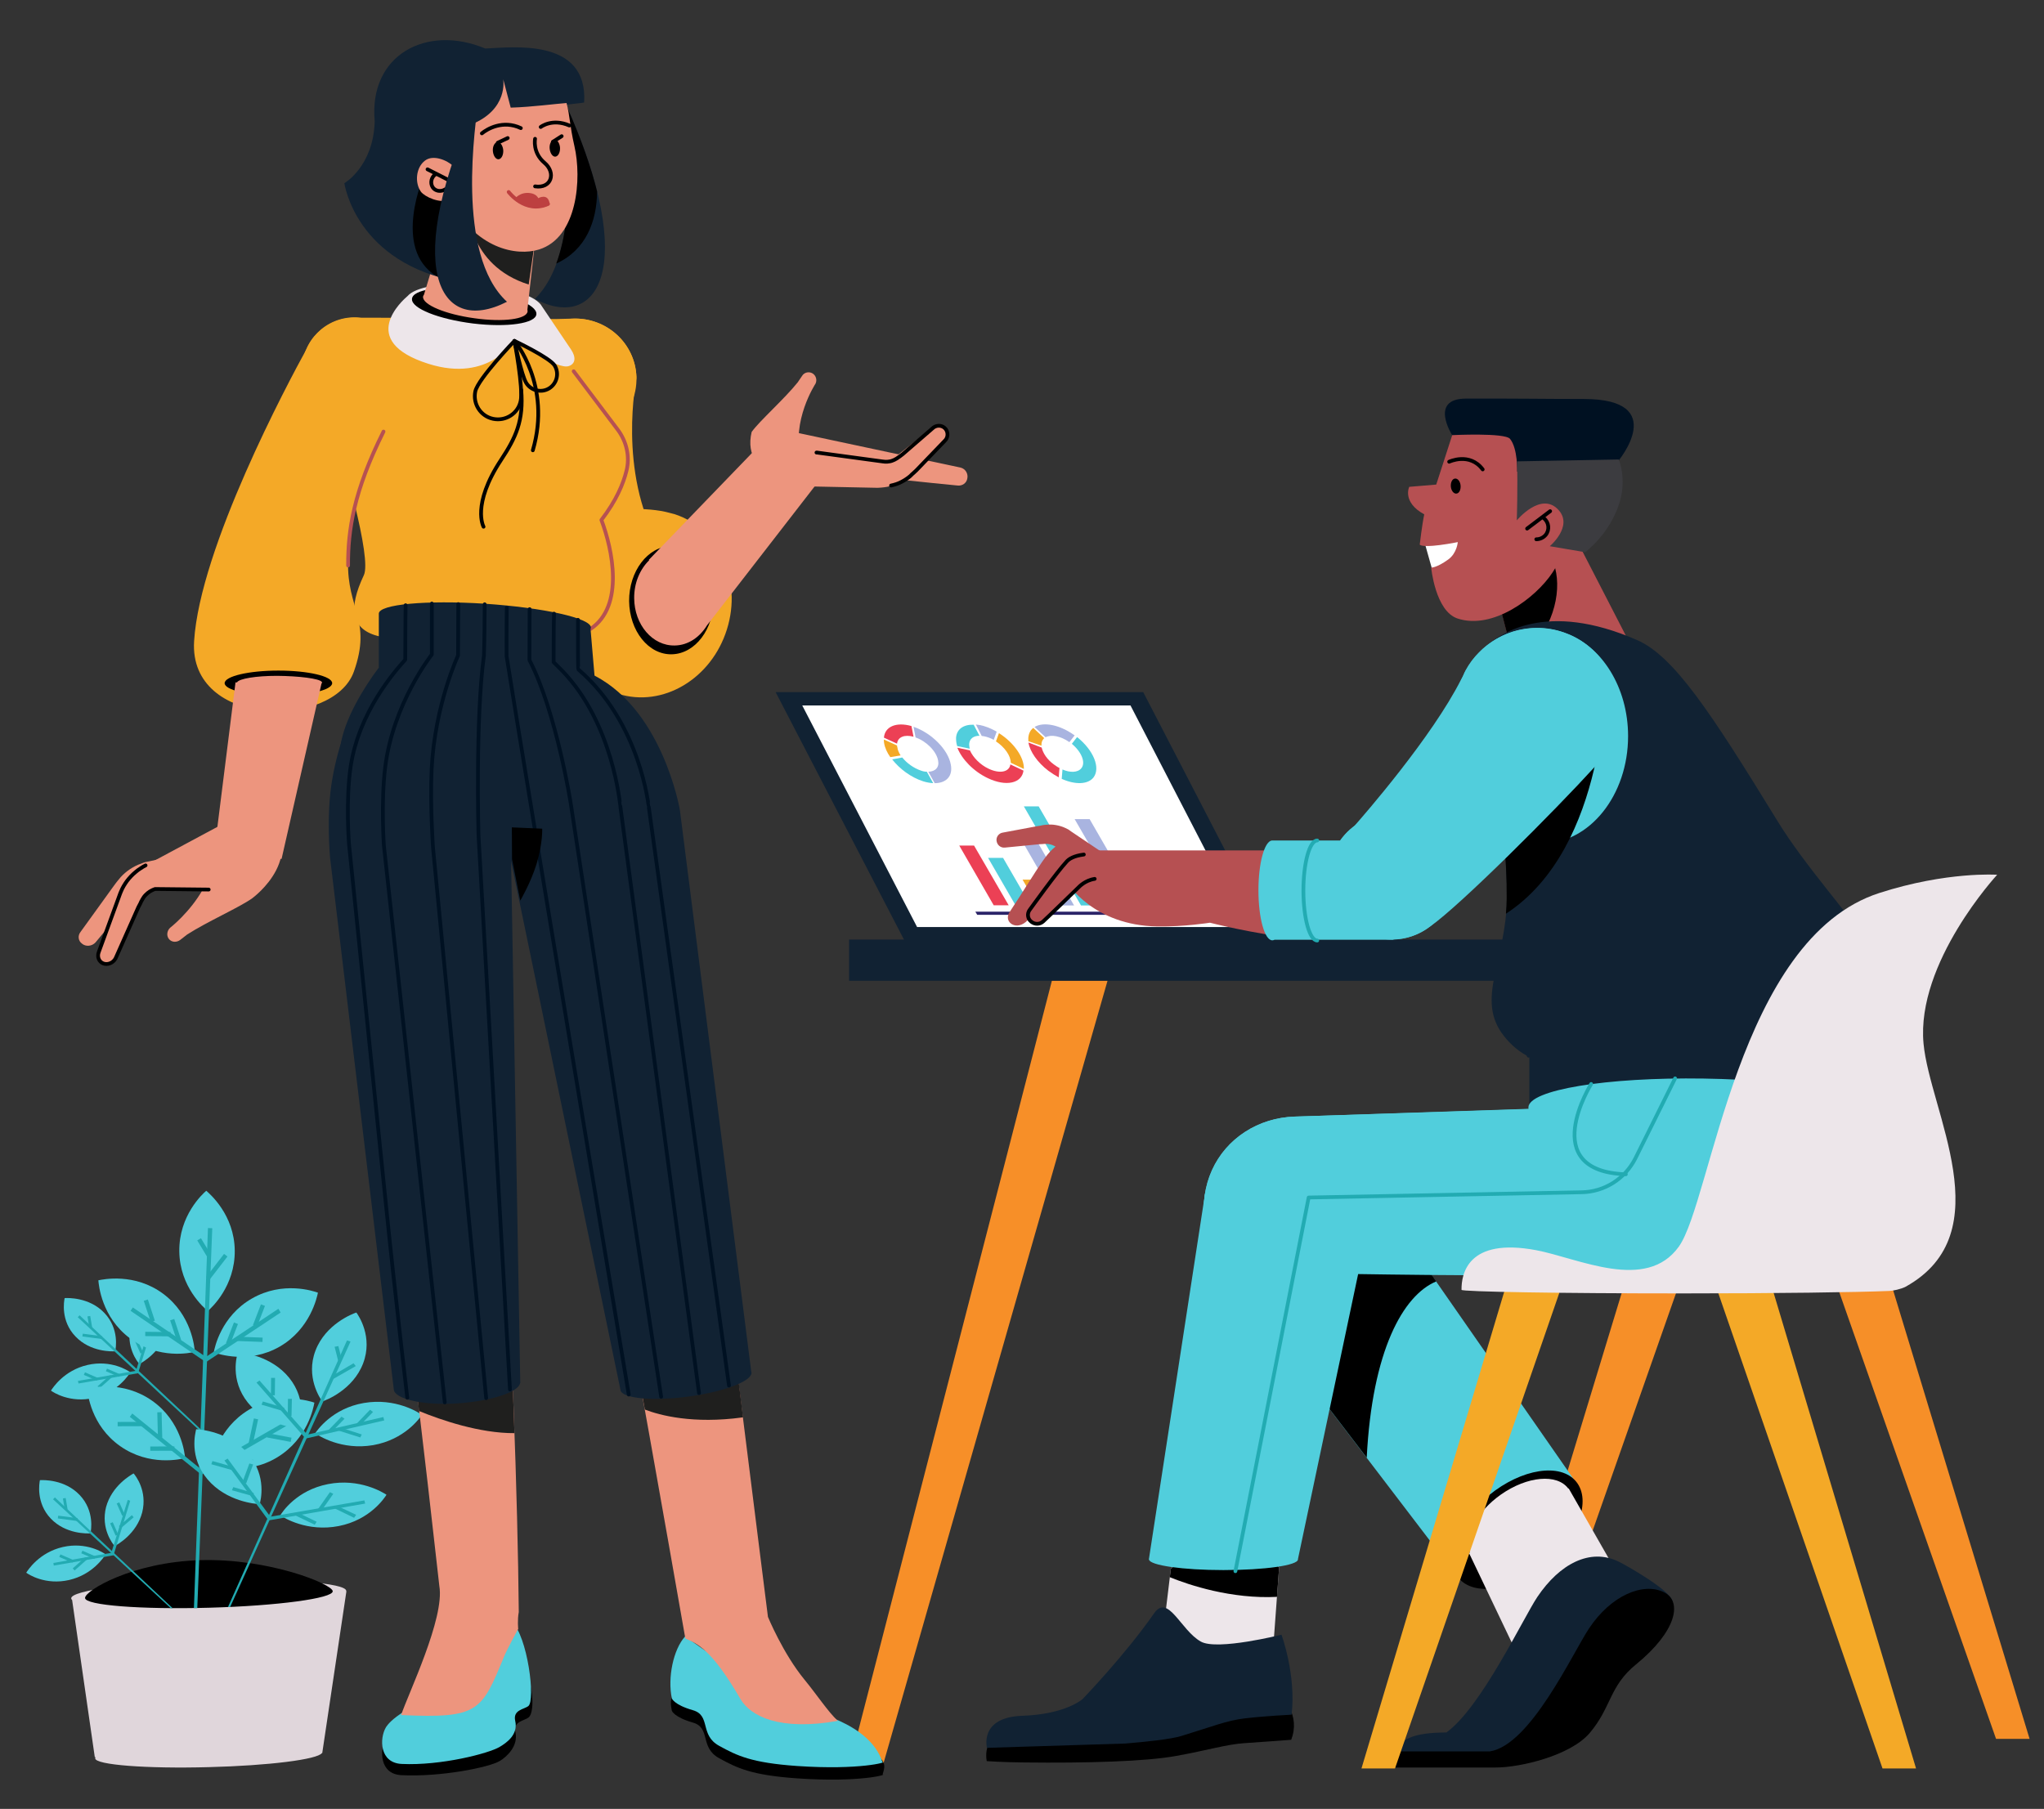 <?xml version="1.0" encoding="utf-8"?>
<!-- Generator: Adobe Illustrator 27.4.0, SVG Export Plug-In . SVG Version: 6.00 Build 0)  -->
<svg version="1.1" id="Calque_1" xmlns="http://www.w3.org/2000/svg" xmlns:xlink="http://www.w3.org/1999/xlink" x="0px" y="0px"
	 viewBox="0 0 1091 965.7" style="enable-background:new 0 0 1091 965.7;" xml:space="preserve">
<rect x="0" y="0" width="1091" height="965.7" fill="#333333" stroke="none"/>
<style type="text/css">
	.st0{fill-rule:evenodd;clip-rule:evenodd;fill:#E0D6DB;}
	.st1{fill-rule:evenodd;clip-rule:evenodd;}
	.st2{fill-rule:evenodd;clip-rule:evenodd;fill:#F78F28;}
	.st3{fill-rule:evenodd;clip-rule:evenodd;fill:#112233;}
	.st4{fill-rule:evenodd;clip-rule:evenodd;fill:#F68F28;}
	.st5{fill-rule:evenodd;clip-rule:evenodd;fill:#FFFFFF;}
	.st6{fill-rule:evenodd;clip-rule:evenodd;fill:#B65052;}
	.st7{fill-rule:evenodd;clip-rule:evenodd;fill:#001122;}
	.st8{fill-rule:evenodd;clip-rule:evenodd;fill:#3C3C40;}
	.st9{fill:none;stroke:#000000;stroke-width:2;stroke-linecap:round;stroke-linejoin:round;stroke-miterlimit:10;}
	.st10{fill:none;stroke:#112233;stroke-width:2;stroke-linecap:round;stroke-miterlimit:10;}
	.st11{fill-rule:evenodd;clip-rule:evenodd;fill:#51CEDC;}
	.st12{fill-rule:evenodd;clip-rule:evenodd;fill:#EDE6EA;}
	.st13{fill:#51CEDC;}
	.st14{fill:none;stroke:#22ABB2;stroke-width:2;stroke-linecap:round;stroke-linejoin:round;stroke-miterlimit:10;}
	.st15{fill-rule:evenodd;clip-rule:evenodd;fill:#EC4055;}
	.st16{fill-rule:evenodd;clip-rule:evenodd;fill:#F4A927;}
	.st17{fill-rule:evenodd;clip-rule:evenodd;fill:#A9B4E0;}
	.st18{fill-rule:evenodd;clip-rule:evenodd;fill:#2B2468;}
	.st19{fill:#B65052;}
	.st20{fill:#22ABB2;}
	.st21{fill-rule:evenodd;clip-rule:evenodd;fill:#ED957E;}
	.st22{fill:#ED957E;}
	.st23{fill:none;stroke:#B65152;stroke-width:2;stroke-linecap:round;stroke-linejoin:round;stroke-miterlimit:10;}
	.st24{fill-rule:evenodd;clip-rule:evenodd;fill:#1F1F1E;}
	.st25{fill:none;stroke:#001122;stroke-width:2;stroke-linecap:round;stroke-linejoin:round;stroke-miterlimit:10;}
	.st26{fill-rule:evenodd;clip-rule:evenodd;fill:#EC967E;}
	.st27{fill:none;stroke:#BD4040;stroke-width:2;stroke-linecap:round;stroke-linejoin:round;stroke-miterlimit:10;}
	.st28{fill-rule:evenodd;clip-rule:evenodd;fill:#BD4040;}
</style>
<g id="Background_1_">
	<g id="Plant">
		<path class="st0" d="M184.9,849.5L172,935.9h-0.2c-2.3,3.4-28.4,6.7-60.3,7.5c-33.5,0.9-60.6-1.2-60.7-4.7c0-0.2,0.1-0.4,0.3-0.6
			h-0.5l-12.1-83.9c-0.3-0.3-0.5-0.6-0.5-0.9c-0.1-4.3,32.8-8.6,73.3-9.7c40.6-1.1,73.5,1.5,73.5,5.7c0,0.1,0,0.1,0,0.2H184.9z"/>
		<path class="st1" d="M107.2,832.9c36.5-1,70.3,12.8,70.4,16.6c0.1,3.8-29.5,7.8-66,8.8s-66.2-1.3-66.2-5.2
			C45.3,849.2,70.6,833.9,107.2,832.9z"/>
	</g>
</g>
<g id="Character_2">
	<g id="Table">
		<path class="st2" d="M591.2,523.4h-29.7L453.2,943h17.9L591.2,523.4z"/>
		<path class="st3" d="M453.2,501.6H806v22H453.2V501.6z"/>
	</g>
	<g id="Part_of_the_chair">
		<path class="st4" d="M976.9,676.1h29.7l76.7,252.2h-17.9L976.9,676.1z"/>
		<path class="st4" d="M899.6,676.1h-29.7l-76.7,252.2h17.9L899.6,676.1z"/>
	</g>
	<g id="Head_1_">
		<path class="st5" d="M760.6,290.4l23.4-6.6l5.4,19.2l-23.4,6.6L760.6,290.4z"/>
		<path class="st6" d="M794.9,302l44.2-18.4l30.8,59.8l-58.2,22.3L794.9,302z"/>
		<path class="st1" d="M808.4,353.5L794.9,302l27.5-11.5c9.9,8.1,11.8,26.1,3.7,42.8C821.8,342.4,815.4,349.4,808.4,353.5z"/>
		<path class="st6" d="M777.3,225.6l-10.7,33.1l-14.4,1.2c0,0-4,8.1,8,14.7c-1.2,5.7-2.4,16.1-2.4,16.1s0.3,1.6,10.6,0.3
			c6.1-0.8,9.7-1.6,9.7-1.6s-0.4,5.9-5.1,9.3c-6.4,4.6-9.1,4.3-9.1,4.3s2.2,23.3,14.1,27.2c18.7,6.2,41.7-10.9,50.7-24.6
			c14.3-21.6,11.6-59.3-0.5-48.2C828.1,257.5,821.4,208.8,777.3,225.6z"/>
		<path class="st7" d="M863.6,246.3c0,0,28.1-33.3-18.3-33.3c-20.9,0-35.2-0.3-63-0.2c-19.6,0.1-7.2,19.5-7.2,19.5s28.2-1.4,30.9,2
			c4.2,5.2,3.8,17.5,3.8,17.5L863.6,246.3z"/>
		<path class="st8" d="M864.2,269.1c-5.4,16.4-18.1,25.7-18.1,25.7l-18.9-3.2c0,0,12.4-10.4,4.9-19.1c-9.3-10.7-22.5,5.3-22.5,5.3
			s0.6-19.2,0.1-31.5l54.3-1C864,245.4,868.6,255.7,864.2,269.1z"/>
		<path class="st9" d="M824.1,276.7c2.7,2.2,3.1,6.2,0.9,8.9c-1.3,1.5-3.1,2.3-5,2.3"/>
		<path class="st9" d="M827.4,272.9l-12.3,9.3"/>
		<path class="st9" d="M773.5,246.5c0,0,10.9-5.2,17.9,4.1"/>
		<path class="st1" d="M776.6,255.5c-1.4,0.1-2.4,2-2.2,4.3c0.2,2.2,1.6,3.9,3,3.7c1.4-0.1,2.4-2,2.2-4.3
			C779.4,257,778.1,255.3,776.6,255.5z"/>
	</g>
	<g id="Body_1_">
		<path class="st3" d="M1003.4,563.5h0.8v28.2c-7.4-8-46.3-14.7-93.2-15.4c-49.7-0.8-90.6,5.4-94.7,14v-26c-5-2.5-9.6-6.1-13.7-11.4
			c-15.2-19.4,1.3-40.1,1.7-73c0.2-21.1-2.3-43.5-5.6-63.6c-12.9-7.5-21.6-21.5-21.6-37.6c0-12.1,4.9-23,12.9-30.9
			c10-10.2,35.5-27.2,83.8-6.1c19.6,8.6,39,38,74.7,96.2C978.7,487.5,1044.9,541.9,1003.4,563.5z"/>
		<path class="st10" d="M815.9,563.6c0.1-9.3,42.7-16.1,95-15.3c52.4,0.8,94.7,9,94.5,18.2"/>
		<path class="st11" d="M777.1,375.8c0-0.5,0.1-1.1,0.1-1.6c0-0.2,0.1-0.4,0.1-0.6c0.1-0.5,0.1-1,0.2-1.6c0-0.2,0.1-0.4,0.1-0.6
			c0.1-0.5,0.2-1.1,0.3-1.6c0-0.2,0.1-0.3,0.1-0.5c0.1-0.5,0.2-1.1,0.4-1.6c0-0.1,0.1-0.3,0.1-0.4c0.2-0.6,0.3-1.1,0.5-1.7
			c0-0.1,0.1-0.2,0.1-0.3c0.2-0.6,0.4-1.2,0.6-1.7c0-0.1,0.1-0.1,0.1-0.2c0.2-0.6,0.5-1.2,0.7-1.8c0,0,0-0.1,0.1-0.1
			c0.3-0.6,0.5-1.2,0.8-1.8c0,0,0,0,0-0.1c0.3-0.6,0.6-1.2,0.9-1.8l0,0c2-3.7,4.6-7.1,7.6-10c7.9-7.8,18.7-12.6,30.6-12.6
			c4.8,0,9.5,0.8,13.8,2.3c0.3,0.1,0.6,0.2,0.9,0.3c0.1,0,0.1,0.1,0.2,0.1c19.4,6.8,33.6,28.9,33.6,55.1c0,31.6-20.6,57.3-46,57.3
			c-7.4,0-14.4-2.2-20.7-6.1c-1-9.6-2.3-19-3.8-27.9c-11.2-6.5-19.2-18-21.2-31.4c-0.1-0.9-0.2-1.8-0.3-2.7c0-0.1,0-0.3,0-0.4
			c-0.1-1-0.1-2.1-0.1-3.1c0-0.8,0-1.5,0.1-2.2C777.1,376.2,777.1,376,777.1,375.8z"/>
		<path class="st1" d="M803.8,487.8c0.2-2.6,0.4-5.2,0.4-8c0.2-21.1-2.3-43.5-5.6-63.6c-4.9-2.9-9.3-6.7-12.7-11.3
			c15.7-27.5,40.4-49.5,71-44.7C856.9,360.2,858.4,452.3,803.8,487.8z"/>
	</g>
	<g id="Left_leg">
		<path class="st11" d="M985.9,603.5l0.3,56.6c0,0-66.3,17.8-134.4,20.1c-47.6,1.6-88.2-0.3-88.2-0.3l77.9,112l-63.1,50.5
			L653.6,678.8c-11.8-16.3-14.4-37-6.7-54.1c7.7-17,24.7-28,44.2-28.6l124.8-4c-0.1-0.3-0.1-0.6-0.1-0.9
			c0.1-9.3,41.3-16.2,93.6-15.4c52.4,0.8,94.7,9,94.5,18.2C1003.9,597.6,997.2,600.9,985.9,603.5z"/>
		<path class="st1" d="M794.8,798.2c17.4-14.2,38.2-17.4,46.5-7.2s1,29.9-16.4,44.1c-17.4,14.2-38.2,17.4-46.5,7.2
			C770.1,832.1,777.4,812.4,794.8,798.2z"/>
		<path class="st12" d="M858.8,832.2l-46.7,55.6l-28-58.7l0.4-0.3c-3.1-8.7,3.7-21.8,16.6-30.9c14.1-9.9,30-11.3,36-3.2l0.2-0.1
			L858.8,832.2z"/>
		<path class="st3" d="M820.6,852.5c11.8-17.5,28-26.3,43.4-18.8c4.1,2,27.6,15.3,28.7,21.1c1.6,8.7-21.9,11.7-35.7,23.6
			c-13.9,12-22.1,33.9-36.7,44.7c-8.4,6.2-16,18.2-26.2,18.4c-16.4,0.3-54.2-1.7-49.1-1.9c3.9-0.1-7.5-14.7,27-14.7
			C790.5,911.7,813.1,863.7,820.6,852.5z"/>
		<path class="st1" d="M888.1,850c-11.1-5.4-28.2,1.7-39.9,19.3c-8.8,13.2-31.3,62.4-53,65.7h-54.6v8.6h57.3c0.2,0,0.3,0,0.5,0
			c13,0,39.8-6.3,50.1-18.4c11.7-13.8,10.4-25,24.7-36.6C894.9,870.9,898.2,854.9,888.1,850z"/>
		<path class="st1" d="M726.3,654.8c24.8,0,49.3-4.8,50.3,25.5c-8.2-0.2-12.9-0.4-12.9-0.4l2.9,4.2c-17.7,7.4-34.2,36.9-37.1,94.1
			l-49.2-64.4c0-0.1,0-0.1,0-0.2C680.4,681.2,700.9,654.8,726.3,654.8z"/>
	</g>
	<g id="Right_leg">
		<path class="st12" d="M682.7,837.3l-3.1,42.2c0,0-16.2,11.9-30.4,9.9c-15.1-2.2-28.3-18.4-28.3-18.4l4.1-33.9h0.4
			c1.4-2.6,13.4-4.7,28.2-4.9c15.9-0.2,28.9,2,29.1,4.8C682.7,837.2,682.7,837.2,682.7,837.3L682.7,837.3z"/>
		<path class="st1" d="M682.7,837.1c0,0.1,0,0.2,0,0.2l0,0l-1.1,15.2c-24.4,1.2-46.9-6.3-57.2-10.5l0.6-4.8h0.4
			c1.4-2.6,13.4-4.7,28.2-4.9C669.4,832.1,682.5,834.2,682.7,837.1z"/>
		<path class="st1" d="M689.2,928.8c0,0-14.1,1.1-25,1.8c-9.3,0.6-19.7,3.8-36.3,6.8c-16.2,3-47.9,3.9-81.3,3.5
			c-11.3-0.1-19.9-0.7-19.9-0.7s-4.2-17.5,18.9-17.1c23.2,0.4,32.2-7.3,32.2-7.3s25.9-21.1,42.2-43.7c7.5-10.5,10.3,9.6,21,16.2
			c8.8,5.4,16.3-0.2,16.3-0.2S698.9,903.3,689.2,928.8z"/>
		<path class="st3" d="M689.4,915.4c0,0-14.3,0.7-25.2,2c-9.3,1.1-17.1,4.3-33.4,9.3c-6.1,1.9-19.6,3.2-30.1,4.1l-73.9,2.3
			c0,0-4.3-16.3,18.8-17.1c23.2-0.8,32.2-8.9,32.2-8.9s22.6-23.4,38.2-45.8c7.5-10.8,14.2,9.1,25,15.1c8.8,4.9,43-3.7,43-3.7
			S691.9,894.1,689.4,915.4z"/>
		<path class="st11" d="M692.8,832.3c0,0.1,0,0.1,0,0.2c0,3.2-17.8,5.7-39.8,5.7c-21.6,0-39.2-2.5-39.7-5.6h-0.1l30.1-196l90.5,1.5
			L692.8,832.3z"/>
		<path class="st13" d="M653.6,678.8c-11.8-16.3-14.4-37-6.7-54.1c7.7-17,24.7-28,44.2-28.6l294.7-9.8l0.4,73.8
			c0,0-66.3,17.8-134.4,20.1c-47.6,1.6-143.1-0.3-143.1-0.3L653.6,678.8z"/>
		<path class="st14" d="M849.3,578.7c0,0-29.3,46.6,18.5,48.2"/>
		<path class="st14" d="M659.4,838.8l39.1-199.5l145.7-2.8c12.2-0.2,23.2-7.2,28.7-18.1l21.2-42.7"/>
	</g>
	<g id="Laptop">
		<path class="st3" d="M414,369.5h196.2L678.8,502H482.7L414,369.5z"/>
		<path class="st5" d="M428.2,376.6h175.2l61.2,118.3H489.5L428.2,376.6z"/>
		<polygon class="st15" points="512,451.4 519.9,451.4 538.4,483.3 530.4,483.3 		"/>
		<polygon class="st11" points="527.4,458 535.4,458 550.1,483.4 542.1,483.4 		"/>
		<polygon class="st16" points="545.8,469.6 553.7,469.6 561.7,483.4 553.8,483.4 		"/>
		<polygon class="st17" points="544,446.3 551.9,446.3 573.3,483.4 565.4,483.4 		"/>
		<polygon class="st11" points="546.5,430.5 554.4,430.5 585,483.4 577,483.4 		"/>
		<polygon class="st15" points="568.1,447.9 576,447.9 596.5,483.4 588.6,483.4 		"/>
		<polygon class="st17" points="573.6,437.3 581.6,437.3 608.1,483.3 600.2,483.3 		"/>
		<polygon class="st16" points="595.9,455.9 603.9,455.9 619.8,483.4 611.8,483.4 		"/>
		<polygon class="st18" points="520.6,486.7 633.4,486.7 634.4,488.4 521.6,488.4 		"/>
		<path class="st16" d="M531.6,395.8l1.6-4.4c7.9,5,13.5,12.9,13.3,19.1l-7-3.3C539.5,403.5,536.3,398.9,531.6,395.8"/>
		<path class="st15" d="M527.7,410.4c5.9,2.8,11,1.8,11.6-2.3l7,3.3c-0.9,6.8-9.3,8.7-19.1,4c-7.6-3.6-13.8-10.1-16.2-16.2l6.7,1.4
			C519.4,404.4,523.2,408.3,527.7,410.4"/>
		<path class="st11" d="M522.8,392.8c-3.1,0-5.3,1.5-5.5,4.4c0,0.8,0.1,1.7,0.3,2.5l-6.7-1.4c-0.5-1.6-0.6-3-0.6-4.4
			c0.3-4.7,4.1-7.2,9.4-7L522.8,392.8z"/>
		<path class="st17" d="M524,392.9l-3.1-6.1c2.6,0.2,5.5,1,8.6,2.5c0.8,0.4,1.7,0.8,2.5,1.3l-1.6,4.4c-0.4-0.2-0.8-0.4-1.3-0.7
			C527.2,393.5,525.5,393,524,392.9"/>
		<path class="st15" d="M478.8,397l-7-3.2c0.5-5.9,6.5-8.5,14.7-6.2l1.1,5.7C482.7,392,479.2,393.5,478.8,397"/>
		<path class="st17" d="M500.7,405.9c-0.9-4.8-6.2-10.2-12-12.2l-1.1-5.7c9.6,3.3,18.5,12.2,19.9,20.2c1.2,6.2-2.5,9.9-8.6,9.9
			l-3.4-6.1C499.3,411.9,501.5,409.6,500.7,405.9"/>
		<path class="st11" d="M481.6,404.4c2.4,3,6.1,5.7,10,7c1.1,0.4,2.1,0.6,3.1,0.6l3.4,6.1c-1.7-0.1-3.5-0.4-5.4-1
			c-6.5-2.1-12.5-6.6-16.5-11.7L481.6,404.4z"/>
		<path class="st16" d="M480.7,403.3l-5.5,0.9c-1.7-2.4-2.9-5-3.3-7.5c-0.1-0.7-0.2-1.3-0.1-1.9l7,3.2c0.1,0.4,0,0.7,0.2,1
			C479.1,400.4,479.8,401.8,480.7,403.3"/>
		<path class="st17" d="M558.1,393.6l-5.9-5.5c4.8-2.9,13.5-1.2,21.4,4.5l-2.8,3.6C566.1,392.9,561,392,558.1,393.6"/>
		<path class="st11" d="M577.2,410.1c2.4-3,0.1-8.7-5.1-13l2.8-3.6c8.8,7,12.6,16.4,8.8,21.5c-3,3.9-9.9,4-17,0.8l0.4-5
			C571.2,412.6,575.3,412.5,577.2,410.1"/>
		<path class="st15" d="M556,399.1c0.7,3,2.9,6.4,6.5,9c1.1,0.8,2.1,1.5,3,1.9l-0.4,5c-1.8-1-3.6-2.1-5.5-3.5
			c-5.9-4.5-9.8-10.2-10.7-15.1L556,399.1z"/>
		<path class="st16" d="M555.9,398.1l-7-2.4c-0.2-2.2,0.2-4.2,1.4-5.9c0.3-0.4,0.8-0.8,1.2-1.2l5.9,5.5c-0.3,0.1-0.4,0.4-0.6,0.6
			C556.1,395.6,555.8,396.7,555.9,398.1"/>
	</g>
	<g id="Right_hand_1_">
		<path class="st6" d="M580,454l7.5,12.2l-18.2,4.9c0.7,0.4,14.2,23,48.6,23.5c14.2,0.2,27.9-2,27.9-2s23.5,6,46,8.4
			c8.1-11.4,5.9-39.2,4.2-47C639.7,454,580,454,580,454z"/>
		<path class="st19" d="M596.4,457.7c-19.4-7-23.2-9-29.3-7.5c-7.5,1.9-12.2,12.5-28.4,37c-3.1,5.3,4.1,10.2,9.9,4
			c2.3,2.2,6.8,2.4,8.4,0.7l0,0c2.6-3.2,17.7-16.7,20.4-19.9c2.3-2.7,4.6-4.5,8.8-3.6c3.3,0.7-1.4,4.9,2.1,6.3h0.1
			c4.4,1.7,9.2-0.3,10.9-4.5c1.6-4.2,5.2-4.7,0.8-6.4C599.6,463.5,599.4,464.6,596.4,457.7z"/>
		<path class="st19" d="M535.2,444.5l18.2-3.4l1.9-0.3l0.9-0.2l0.5-0.1l0.6-0.1c1.7-0.2,3.4-0.3,5.1-0.1c1.7,0.2,3.4,0.6,5,1.2
			c0.8,0.3,1.6,0.7,2.4,1.1c0.4,0.2,0.8,0.4,1.1,0.7l1,0.7l36.7,24.7c3.4,2.3-7.4-0.9-9.7,2.5s-7,4.3-10.4,2
			c-0.2-0.2-0.5-0.3-0.7-0.5l-22.9-19.5l-0.5-0.5c-0.1-0.1-0.3-0.2-0.5-0.4c-0.3-0.2-0.6-0.4-1-0.6c-0.7-0.4-1.4-0.7-2.2-0.9
			s-1.6-0.3-2.4-0.3H558h-0.5l-0.9,0.1l-1.9,0.1l-18.4,1.8c-2.3,0.2-4.2-1.5-4.4-3.8C531.7,446.7,533.2,444.8,535.2,444.5z"/>
		<path class="st9" d="M578.5,456.2c-5.4,0.7-8,2.4-9.2,3.8c-5.3,5.7-19,24.8-19.6,25.6c-1.6,2-1.3,4.9,0.8,6.5
			c1.9,1.5,4.5,1.4,6.2-0.1l0,0c2.7-2.4,14-13.5,18.7-18c0.6-0.6,3.7-4,8.9-4.8"/>
		<path class="st11" d="M851.2,409.4c-21.3,23.4-71.7,73.9-87.7,85.1c-0.1,0.1-0.2,0.1-0.3,0.2c-5.6,4.3-12.7,6.9-20.3,6.9
			c-18.6,0-33.6-15-33.6-33.6c0-10.9,5.2-20.6,13.3-26.7c5.3-6,41.7-47.7,57.3-78.6c0.2-0.4,0.5-0.8,0.7-1.2
			c6.7-15.4,22-26.2,39.9-26.2c24,0,43.5,19.5,43.5,43.5C864,390.7,859.1,401.6,851.2,409.4z"/>
		<path class="st11" d="M743.8,501.5l-0.1,0.2h-63.4c-0.4,0.2-0.8,0.3-1.2,0.3c-4.1,0-7.4-11.9-7.4-26.7c0-14.5,3.2-26.2,7.2-26.6
			l0,0h36.4c6.1-8.7,16.2-14.4,27.6-14.4c18.6,0,33.6,15,33.6,33.6C776.5,486.2,761.9,501,743.8,501.5z"/>
		<path class="st14" d="M703.1,502.1c-4.1,0-7.4-11.9-7.4-26.7c0-14.7,3.3-26.7,7.4-26.7"/>
	</g>
	<g id="Chair">
		<path class="st16" d="M916.3,687.9H946l76.7,256.2h-17.9L916.3,687.9z"/>
		<path class="st16" d="M833.1,687.9h-29.7l-76.7,256.2h17.9L833.1,687.9z"/>
		<path class="st12" d="M1026.7,557.1c3.3,36,42,101.1-9.5,129.8c-2.4,1.3-7.1,2.3-9.1,2.3c-16.9,0.7-59.8,1.3-110.2,1.3
			c-65.1,0-117.8-0.9-117.8-1.9c-0.1-8.4,3.2-28,39.7-21.2c22.5,4.2,58.8,22.6,76.3-1.9s31.4-164.5,107.1-188.8
			c36.1-11.6,62.8-9.7,62.8-9.7S1022.7,513.8,1026.7,557.1z"/>
	</g>
</g>
<g>
	<g>
		<path class="st13" d="M14,839.6c0.9-1.4,6.9-10.8,19.5-13.7c12.6-2.9,21.6,3,22.9,3.9c-0.9,1.4-6.9,10.8-19.5,13.7
			C24.2,846.4,15.2,840.5,14,839.6z"/>
	</g>
	<g>
		<path class="st13" d="M21.3,790.2c1.7-0.1,13.2-0.5,21.2,7.9c8.1,8.5,6.1,19,5.8,20.5c-1.7,0.1-13.2,0.5-21.2-7.9
			C19.1,802.3,21,791.7,21.3,790.2z"/>
	</g>
	<g>
		<path class="st13" d="M71.3,786.6c1,1.1,7.5,9.3,4.6,20.8c-3,11.5-13.2,17.2-14.7,18c-1-1.1-7.5-9.3-4.6-20.8
			C59.7,793.1,69.9,787.4,71.3,786.6z"/>
	</g>
	<g>
		<polygon class="st20" points="91.2,858.6 92.1,858.5 29.3,799.4 28.3,800.4 		"/>
	</g>
	<g>
		<polygon class="st20" points="60.6,830.3 69.5,801.2 68.2,800.7 59.4,829 28.5,834.4 28.7,835.8 		"/>
	</g>
	<g>
		
			<rect x="38.6" y="834.4" transform="matrix(0.746 -0.665 0.665 0.746 -544.853 240.513)" class="st20" width="9" height="1.5"/>
	</g>
	<g>
		
			<rect x="46.2" y="825.9" transform="matrix(0.4 -0.917 0.917 0.4 -732.438 541.234)" class="st20" width="1.5" height="7.6"/>
	</g>
	<g>
		
			<rect x="34.4" y="827.9" transform="matrix(0.4 -0.917 0.917 0.4 -741.307 531.578)" class="st20" width="1.5" height="7.6"/>
	</g>
	<g>
		
			<rect x="62.9" y="812" transform="matrix(0.762 -0.647 0.647 0.762 -509.847 236.712)" class="st20" width="9.1" height="1.5"/>
	</g>
	<g>
		
			<rect x="60.6" y="812.3" transform="matrix(0.914 -0.406 0.406 0.914 -326.38 95.414)" class="st20" width="1.5" height="7.2"/>
	</g>
	<g>
		
			<rect x="63.4" y="801.7" transform="matrix(0.914 -0.407 0.407 0.914 -321.946 95.701)" class="st20" width="1.5" height="7.2"/>
	</g>
	<g>
		
			<rect x="34.1" y="799.9" transform="matrix(0.986 -0.166 0.166 0.986 -132.829 16.927)" class="st20" width="1.5" height="6.1"/>
	</g>
	<g>
		
			<rect x="35" y="805.4" transform="matrix(0.13 -0.992 0.992 0.13 -772.632 740.66)" class="st20" width="1.5" height="10.4"/>
	</g>
</g>
<g>
	<g>
		<path class="st13" d="M27.2,742.4c0.9-1.4,6.9-10.8,19.5-13.7c12.6-2.9,21.6,3,22.9,3.9c-0.9,1.4-6.9,10.8-19.5,13.7
			C37.4,749.2,28.4,743.3,27.2,742.4z"/>
	</g>
	<g>
		<path class="st13" d="M34.5,693c1.7-0.1,13.2-0.5,21.2,7.9c8.1,8.5,6.1,19,5.8,20.5c-1.7,0.1-13.2,0.5-21.2-7.9
			C32.2,705.1,34.2,694.5,34.5,693z"/>
	</g>
	<g>
		<path class="st13" d="M84.5,689.4c1,1.1,7.5,9.3,4.6,20.8c-3,11.5-13.2,17.2-14.7,18c-1-1.1-7.5-9.3-4.6-20.8
			C72.8,695.9,83.1,690.2,84.5,689.4z"/>
	</g>
	<g>
		<polygon class="st20" points="107.8,764.9 107,762.9 42.5,702.2 41.5,703.2 		"/>
	</g>
	<g>
		<polygon class="st20" points="73.7,733.1 82.7,704 81.3,703.5 72.6,731.8 41.6,737.2 41.9,738.6 		"/>
	</g>
	<g>
		
			<rect x="51.8" y="737.2" transform="matrix(0.746 -0.665 0.665 0.746 -476.829 224.617)" class="st20" width="9" height="1.5"/>
	</g>
	<g>
		
			<rect x="59.3" y="728.7" transform="matrix(0.4 -0.917 0.917 0.4 -635.431 494.925)" class="st20" width="1.5" height="7.6"/>
	</g>
	<g>
		
			<rect x="47.5" y="730.7" transform="matrix(0.4 -0.917 0.917 0.4 -644.303 485.275)" class="st20" width="1.5" height="7.6"/>
	</g>
	<g>
		
			<rect x="76.1" y="714.8" transform="matrix(0.762 -0.647 0.647 0.762 -443.83 222.135)" class="st20" width="9.1" height="1.5"/>
	</g>
	<g>
		
			<rect x="73.8" y="715.1" transform="matrix(0.914 -0.406 0.406 0.914 -285.728 92.367)" class="st20" width="1.5" height="7.2"/>
	</g>
	<g>
		
			<rect x="76.6" y="704.5" transform="matrix(0.914 -0.407 0.407 0.914 -281.283 92.651)" class="st20" width="1.5" height="7.2"/>
	</g>
	<g>
		
			<rect x="47.2" y="702.7" transform="matrix(0.986 -0.166 0.166 0.986 -116.508 17.762)" class="st20" width="1.5" height="6.1"/>
	</g>
	<g>
		
			<rect x="48.1" y="708.2" transform="matrix(0.13 -0.992 0.992 0.13 -664.81 669.137)" class="st20" width="1.5" height="10.4"/>
	</g>
</g>
<g>
	<g>
		<path class="st13" d="M167.8,748.8c-2.3-0.8-18.8-6-35.1,3.9s-19.4,26.8-19.8,29.2c2.3,0.8,18.8,6,35.1-3.9
			C164.3,768.1,167.4,751.2,167.8,748.8z"/>
	</g>
	<g>
		<path class="st13" d="M46.5,741.4c2.3-0.6,19.1-4.6,34.7,6.4c15.6,11,17.4,28.1,17.6,30.6c-2.3,0.6-19.1,4.6-34.7-6.4
			S46.8,743.9,46.5,741.4z"/>
	</g>
	<g>
		<path class="st13" d="M169.7,690.1c-2.3-0.8-18.6-6.4-35.2,3.1c-16.5,9.4-20,26.4-20.4,28.8c2.3,0.8,18.6,6.4,35.2-3.1
			C165.7,709.4,169.2,692.5,169.7,690.1z"/>
	</g>
	<g>
		<path class="st13" d="M110.1,635.7c-1.9,1.6-14.6,13.2-14.4,32.3s13.3,30.3,15.2,31.9c1.9-1.6,14.6-13.2,14.4-32.3
			S111.9,637.3,110.1,635.7z"/>
	</g>
	<g>
		<path class="st13" d="M52.5,683.5c0.2,2.4,1.6,19.6,16.9,31s32.2,7.8,34.6,7.2c-0.2-2.4-1.6-19.6-16.9-31
			C71.9,679.4,55,683,52.5,683.5z"/>
	</g>
	<g>
		<polygon class="st20" points="105.3,858.5 103.5,858.5 111,655.6 113.3,655.7 		"/>
	</g>
	<g>
		<polygon class="st20" points="109.9,727.2 69.7,699.8 70.9,698 109.9,724.4 148.6,698.7 149.8,700.7 		"/>
	</g>
	<g>
		<polygon class="st20" points="107.5,787.3 69.3,756.4 70.6,754.6 107.6,784.6 156.7,756.4 157.8,758.4 		"/>
	</g>
	<g>
		
			<rect x="132.4" y="708.2" transform="matrix(3.713507e-02 -0.999 0.999 3.713507e-02 -585.801 821.873)" class="st20" width="2.3" height="13.5"/>
	</g>
	<g>
		
			<rect x="118.1" y="711" transform="matrix(0.359 -0.933 0.933 0.359 -585.169 572.047)" class="st20" width="11.9" height="2.3"/>
	</g>
	<g>
		
			<rect x="132.5" y="701.3" transform="matrix(0.359 -0.933 0.933 0.359 -566.874 579.302)" class="st20" width="11.9" height="2.3"/>
	</g>
	<g>
		
			<rect x="83.1" y="705.4" transform="matrix(1.028900e-02 -1 1 1.028900e-02 -628.738 789.134)" class="st20" width="2.3" height="13.5"/>
	</g>
	<g>
		
			<rect x="92.9" y="703.9" transform="matrix(0.95 -0.313 0.313 0.95 -217.76 65.236)" class="st20" width="2.3" height="11.9"/>
	</g>
	<g>
		
			<rect x="78.8" y="693.5" transform="matrix(0.95 -0.313 0.313 0.95 -215.19 60.291)" class="st20" width="2.3" height="11.9"/>
	</g>
	<g>
		
			<rect x="127" y="772.7" transform="matrix(0.186 -0.983 0.983 0.186 -661.289 760.255)" class="st20" width="2.3" height="12.9"/>
	</g>
	<g>
		
			<rect x="147.6" y="760.9" transform="matrix(0.186 -0.983 0.983 0.186 -632.934 770.947)" class="st20" width="2.3" height="12.9"/>
	</g>
	<g>
		
			<rect x="128.4" y="763.2" transform="matrix(0.209 -0.978 0.978 0.209 -640.565 736.604)" class="st20" width="13.6" height="2.3"/>
	</g>
	<g>
		
			<rect x="80.2" y="772.2" transform="matrix(1 -3.006898e-03 3.006898e-03 1 -2.325 0.264)" class="st20" width="12.9" height="2.3"/>
	</g>
	<g>
		
			<rect x="62.8" y="759.1" transform="matrix(1 -3.006898e-03 3.006898e-03 1 -2.286 0.211)" class="st20" width="12.9" height="2.3"/>
	</g>
	<g>
		
			<rect x="84.1" y="753.7" transform="matrix(1 -2.568703e-02 2.568703e-02 1 -19.507 2.441)" class="st20" width="2.3" height="13.6"/>
	</g>
	<g>
		
			<rect x="107.9" y="660.7" transform="matrix(0.856 -0.517 0.517 0.856 -328.662 152.442)" class="st20" width="2.3" height="10"/>
	</g>
	<g>
		
			<rect x="108.1" y="675.1" transform="matrix(0.61 -0.792 0.792 0.61 -490.613 355.641)" class="st20" width="15.7" height="2.3"/>
	</g>
</g>
<g>
	<g>
		<path class="st13" d="M206.3,798c-1.8-1.2-14.3-9-31.2-5.7s-24.5,15-25.5,16.7c1.8,1.2,14.3,9,31.2,5.7
			C197.6,811.4,205.2,799.7,206.3,798z"/>
	</g>
	<g>
		<path class="st13" d="M104.7,763c2.2,0.1,17.7,1.3,27.8,13.2c10.1,11.9,6.6,25,6.1,26.8c-2.2-0.1-17.7-1.3-27.8-13.2
			S104.3,764.9,104.7,763z"/>
	</g>
	<g>
		<path class="st13" d="M225.2,755.3c-1.8-1.2-14-9.2-31-6.3c-16.9,2.9-24.9,14.6-26,16.2c1.8,1.2,14,9.2,31,6.3
			C216.1,768.5,224.1,757,225.2,755.3z"/>
	</g>
	<g>
		<path class="st13" d="M190.2,700.7c-2.1,0.7-16.4,6.2-21.8,20.3c-5.4,14.1,2.5,25.6,3.6,27.2c2.1-0.7,16.4-6.2,21.8-20.3
			S191.4,702.3,190.2,700.7z"/>
	</g>
	<g>
		<path class="st13" d="M127,721.9c-0.6,1.8-4.4,14.8,5.3,26.9s25.3,13.6,27.4,13.7c0.6-1.8,4.4-14.8-5.3-26.9
			C144.7,723.6,129.3,722.1,127,721.9z"/>
	</g>
	<g>
		<polygon class="st20" points="122.8,858 121.7,857.9 185.2,715.6 187.1,716.2 		"/>
	</g>
	<g>
		<polygon class="st20" points="163.1,768 136.9,738.1 138.5,737 164,765.9 204.6,756.5 205.1,758.3 		"/>
	</g>
	<g>
		<polygon class="st20" points="143.3,811.7 119.8,779.7 121.5,778.7 144.3,809.7 194.5,801 194.9,802.7 		"/>
	</g>
	<g>
		<polygon class="st20" points="180.9,763.8 181.7,762.1 193.1,765.8 192.3,767.4 		"/>
	</g>
	<g>
		<polygon class="st20" points="175.4,763.4 182.3,756.3 183.9,757.4 177,764.5 		"/>
	</g>
	<g>
		<polygon class="st20" points="190.6,759.8 197.5,752.6 199.1,753.8 192.2,760.9 		"/>
	</g>
	<g>
		<polygon class="st20" points="139.6,749.9 140.3,748.2 151.8,751.6 151.1,753.3 		"/>
	</g>
	<g>
		<polygon class="st20" points="153.6,756 153.7,746.8 155.8,746.8 155.6,756 		"/>
	</g>
	<g>
		<polygon class="st20" points="144.6,744.9 144.7,735.6 146.8,735.6 146.7,744.9 		"/>
	</g>
	<g>
		<polygon class="st20" points="157.8,809.1 158.9,807.5 169,812.4 168,814 		"/>
	</g>
	<g>
		<polygon class="st20" points="178.9,805.4 179.9,803.9 190.1,808.7 189,810.3 		"/>
	</g>
	<g>
		<polygon class="st20" points="169.7,805.7 176.1,796.6 177.9,797.5 171.5,806.6 		"/>
	</g>
	<g>
		<polygon class="st20" points="123.8,795.6 124.5,793.9 135.5,797.1 134.9,798.7 		"/>
	</g>
	<g>
		<polygon class="st20" points="112.8,781.7 113.4,780 124.5,783.1 123.8,784.8 		"/>
	</g>
	<g>
		<polygon class="st20" points="129.4,791.3 133.1,781.3 135.1,781.8 131.4,791.9 		"/>
	</g>
	<g>
		<polygon class="st20" points="178.6,719 180.6,718.6 182.5,726.1 180.5,726.5 		"/>
	</g>
	<g>
		<polygon class="st20" points="176.9,734.7 188.7,727.8 189.9,729.3 178,736.1 		"/>
	</g>
</g>
<g id="Character_1">
	<g id="Left_hand">
		<path class="st16" d="M356.5,309.6c0,20.1-16.3,36.4-36.4,36.4c-2.3,0-4.5-0.2-6.6-0.6c-20.2-2.8-37.9-24-38.9-41.6
			c-1-18,0.1-91.4-0.3-100.1c-0.7-17.8,13.3-32.9,31.4-33.6c18.1-0.7,33.3,13.2,34,31c0,0.3,0,0.7,0,1l0,0c0,0-10.2,49.6,12.1,88.7
			c2.5,4.3,3.7,8.2,3.9,11.5C356.2,304.8,356.5,307.2,356.5,309.6z"/>
		<path class="st16" d="M388,336c-8.3,26.5-34.3,41.9-58,34.4c-2.6-0.8-5-1.8-7.3-3.1c-0.7-0.2-1.3-0.5-1.9-1
			c-0.5-0.4-1-0.7-1.4-1.1c-1.5-1-2.9-2.1-4.2-3.3c-20.5-16.5-29.5-32.8-31-46.9c-0.3-1.8-0.4-3.6-0.4-5.5c0-19.2,14.9-35,33.8-36.3
			c8.7-1.2,27.1-3,40.2,0.7c0.8,0.2,1.5,0.4,2.3,0.6C383.7,282.1,396.3,309.6,388,336z"/>
		<path class="st1" d="M358.1,291.5c12.4-0.3,22.6,12.4,22.8,28.4c0.1,16-9.8,29.1-22.3,29.4c-12.4,0.3-22.6-12.4-22.8-28.4
			C335.7,305,345.7,291.8,358.1,291.5z"/>
		<path class="st21" d="M427.6,245.1c-5.5-20.3,7.7-40.3,7.7-40.3c0.9-1.9,0.3-4.2-1.5-5.4c-1.9-1.2-4.5-0.7-5.7,1.3l-2.3,3.4
			c-7.2,9-20.3,20.5-24.6,26.5C395,256.8,431.4,259,427.6,245.1z"/>
		<path class="st22" d="M511.1,259.2c0,0-88.4-8.6-93-11c-5.2-0.4-5-3-4.4-8.4c0.6-5.5,5.4-9.5,10.9-8.9c0.4,0,0.9,0.1,1.2,0.2
			l86.8,18.5c2.7,0.6,4.3,3.3,3.7,5.9C515.9,257.9,513.6,259.5,511.1,259.2z"/>
		<path class="st22" d="M504.4,235.7l-16.3,15.5l-1.7,1.6l-0.8,0.8l-0.4,0.4l-0.6,0.5c-1.6,1.4-3.3,2.5-5.2,3.4s-3.9,1.6-5.9,2
			c-1,0.2-2.1,0.3-3.1,0.4c-0.5,0-1.1,0.1-1.6,0.1h-1.4l-53.7-1.1c-5.2-0.2-3.9-10,1.6-13.2c4.4-2.5,10.9-4.8,15.9-4.7
			c0.3,0,0.7,0,1,0.1l36.2,4.9l0.8,0.1c0.2,0,0.5,0.1,0.7,0.1c0.5,0,0.9,0,1.4,0c0.9-0.1,1.9-0.3,2.8-0.6c0.9-0.3,1.8-0.7,2.6-1.3
			l0.3-0.2l0.5-0.3l0.9-0.7l1.8-1.4l17.6-13.9c2.2-1.6,5.3-1.2,6.9,1C506.5,231.2,506.2,234,504.4,235.7z"/>
		<path class="st21" d="M377.4,333.8c-3.9,6.4-10.1,10.7-17.2,10.8c-11.9,0.3-21.6-11.1-21.7-25.2c-0.1-8.2,3.1-15.5,8-20.3
			l-0.2-0.2l66.8-69.2l29.6,19.8L377.4,333.8z"/>
		<path class="st9" d="M435.8,241.6c0.3,0,0.6,0,1,0.1l33.9,4.6l0.8,0.1c0.2,0,0.4,0,0.7,0.1c0.4,0,0.9,0,1.3,0
			c0.9-0.1,1.8-0.2,2.6-0.5c0.9-0.3,1.7-0.7,2.5-1.2l0.3-0.2l0.4-0.3l0.9-0.6l1.7-1.3l16.4-14.2c2.1-1.5,5-1.1,6.5,0.9
			c1.4,1.9,1.2,4.6-0.5,6.2L489.2,251l-1.6,1.5l-0.8,0.7l-0.4,0.4l-0.5,0.5c-1.5,1.3-3.1,2.3-4.8,3.2c-1.7,0.9-3.6,1.5-5.5,1.9"/>
	</g>
	<g id="Body">
		<path class="st16" d="M328,227.2c0.6,0.8,1.2,1.6,1.8,2.3c4.7,6.2,6.5,14.3,4.6,21.8c-1.7,6.9-5.4,15.8-13.4,26.3
			c6,15.6,12.4,45.9-5.7,58.1c-7,4.7-85.9,10-112.5,4.1c-15.8-3.5-16.9-15.2-8.6-32.7c4.4-9.3-11.2-62.5-18.1-84.8
			c-8.9-4.7-14.9-14-14.9-24.8c0-15.5,12.6-28.1,28.1-28.1c1.2,0,2.3,0.1,3.4,0.2c53,0,92.8,1.3,113,0.5c18.1-0.7,33.3,13.2,34,31
			C340.1,211.5,335.5,221,328,227.2z"/>
		<path class="st23" d="M315.3,335.7c18.1-12.2,11.6-42.5,5.7-58.1c8-10.4,11.7-19.4,13.4-26.3c1.9-7.6,0-15.6-4.6-21.8
			c-4.4-5.9-11.9-15.8-23.6-31.3"/>
	</g>
	<g id="legs">
		<path class="st1" d="M214.4,947.7c20.9,1,46.5-4.1,52.4-7.6c3.5-2.1,10-7.9,8.3-15.3c-1.3-5.9,4.7-6.1,7-7.9
			c3.9-3,2.6-22.9-6-30.9c-6.7-0.7-26.7,16.1-37.8,24.1c-27.7,8.7-32.4,18.3-32.4,18.3C202.6,934.1,202.4,947.2,214.4,947.7z"/>
		<path class="st11" d="M214.4,941.7c20.9,1,46.5-5.6,52.3-9.1c3.5-2.1,10-6.4,8.3-13.9c-1.3-5.9,4.7-6.1,7-7.9
			c3.9-3-0.3-37.2-8.9-45.2c-6.7-0.7-23.7,30.4-34.8,38.4c-27.7,8.7-32.4,18.3-32.4,18.3C202.6,928,202.4,941.1,214.4,941.7z"/>
		<path class="st21" d="M258.3,581.6c-1.6,34.2,6.1,29,10.4,73.7c4.1,42.7,7.7,146.9,8.2,205.3c-0.8,4.3-0.3,9-0.3,9
			s-6,10.9-7.6,14.9c-12,29.1-13.4,33-54.9,31.1c3.7-11.2,23.4-51.8,20.4-68.9c-17.9-160.7-22.8-179.6-22.6-226
			c0.2-54.4-24.1-115.6-32.7-162.5c-9.5-51.8,33-106.5,31.2-93.3c20.9-2.4,0.4,47.9,16.1,48.9c1.8,0.2,35.2-2,35.2-2
			S264.5,447.4,258.3,581.6z"/>
		<path class="st24" d="M274.6,765.1c-18.6,0.1-39.2-7-50.9-11.8c-1.2-9.8-2.2-18.6-3.2-26.7c5.5-4.8,15-8.5,31.2-8.9
			c7.9-0.2,14.9,0.8,21.1,2.5C273.5,734.6,274.1,749.8,274.6,765.1z"/>
		<path class="st1" d="M425.5,949.4c-24.4-1.7-32.1-5.5-41.7-10.8c-10.5-5.8-4.2-16.2-14-19c-10.1-2.9-11.2-6.3-11.2-6.3
			c-2.3-10.9,3.5-9.2,9.9-16.1c55.8,40.6,59.5,13.5,62.4,22.5c0,0,28.7,5.2,40,20.1c1.9,2.5,0.9,5.1,0.2,7.5
			C474.1,947.3,459.2,951.7,425.5,949.4z"/>
		<path class="st11" d="M425.5,942.8c-24.4-1.7-32.1-5.5-41.7-10.8c-10.5-5.8-4.2-16.2-14-19c-10.1-2.9-11.2-6.3-11.2-6.3
			c-2.3-10.9,0.7-26.1,7.1-33.1c55.8,40.6,62.3,30.5,65.1,39.5c0,0,33.3,6.1,40.2,27.6C474.1,940.6,459.2,945.1,425.5,942.8z"/>
		<path class="st21" d="M395.2,907c-15.8-27.2-23.3-29.5-29.4-32.3c-10.5-59.8-28.2-160.5-36.4-201.7c-8.8-44.7,2.3-50.2-9.3-84.4
			c-45.7-134.2-49-172.7-49-172.7s25.1-19.8,26.8-20.1c15.4-1,2.2-30.4,23.7-28c-4.4-10.3,30.5,25.9,39.1,97.8
			c18,150.8,49.2,397.6,49.2,397.6s8,19.5,19.5,33.5c6.5,7.9,12.6,17.2,17.8,22C416.3,924.2,400.6,916.3,395.2,907z"/>
		<path class="st24" d="M396.3,756.7c-26.4,3.6-44.1-1.1-52.1-4.2c-1.9-10.6-3.8-20.8-5.5-30.4c13.9-9.9,48.6-3.5,48.6-3.5
			s2.2,1.7,5.1,4.4c1.5,11.7,2.9,22.9,4.2,33.7C396.5,756.7,396.4,756.7,396.3,756.7z"/>
		<path class="st3" d="M367.3,745.6c-18.4,2.4-34.1,1.1-36-3l0,0l-58.5-282.8l4.9,278.6h-0.1c-0.8,4.8-15.2,9.5-33.1,10.8
			c-18.6,1.3-34-2.4-34.3-7.4c0-0.2,0,0.2,0,0c-0.7-5.9-5.6-46.9-11.5-96c-9.9-82.5-22.5-187.7-22.5-187.7s-2.2-22.9,1.1-41.8
			c6.8-40,26.3-60,26.3-60l71.2-12.9c0,0,4.4,0.5,39,15.6c39.6,17.3,49.1,73.4,49.1,73.5L401,732.4l0,0c0,0.1,0,0.1,0.1,0.2
			C401.7,737.3,386.5,743,367.3,745.6z"/>
		<path class="st3" d="M317.4,361.5c5.8,3.3,25.2,14.7,34.8,42.5c-25,29.5-154,12.4-170.5-5.5c1.9-14.4,12.8-31.9,20.5-42.1v-28.7
			l0,0v-0.1c0-5,25.3-7.3,56.6-5.3c31.3,2.1,56.6,7.7,56.6,12.7c0,0.3-0.1,0.5-0.2,0.8L317.4,361.5z"/>
		<g>
			<path class="st25" d="M270.5,324.5c0,0-0.2,16.3-0.1,25.8c10.7,67.8,65.2,394.2,65.2,394.2"/>
			<path class="st25" d="M258.7,322.6c0,7.5-0.1,18.4-0.4,27.4c-4.6,33.7-2.9,95.8-2.9,95.8l16.8,296"/>
			<path class="st25" d="M352.9,745.7l-48.2-316.4c0-0.1-7.7-49.1-22.1-76.9c0-14.8,0.1-27.2,0.1-27.2 M244.6,322.5
				c0,8.8-0.1,27.4-0.1,27.4s-12.4,26.4-14.1,60.6c-0.9,18.9,0.7,41.8,0.7,41.8l28.4,294.1"/>
			<path class="st25" d="M373.1,743.7l-42-313.3c-0.1-0.1-3.6-44.1-31.2-72.5c-1.6-1.6-3-3-4.4-4.4c0-18.6,0.2-25.9,0.2-25.9
				 M230.5,322.2c0,14.3,0,27.2,0,27.2s-20.7,26.1-24.9,60.2c-2.3,18.8-0.7,41.8-0.7,41.8l32.5,297.3"/>
			<path class="st25" d="M389.1,739.7l-42.8-308.8c-0.1-0.1-4.3-44.9-37.6-73.5c-0.3-0.3-0.2-26.1-0.2-26.5 M216.5,323.1
				c0,0-0.2,11.5-0.2,29.1c-5.9,6.5-24.7,28.1-29.1,56.8c-2.8,18.8-0.9,41.8-0.9,41.8s10.8,105.6,19.3,188.4
				c5.4,53.3,11.8,107,11.8,107"/>
		</g>
		<path class="st1" d="M273.2,441.7l16.2,0.7c0,0,0.4,7.4-3,18.8c-3.1,10.1-8.7,19.6-8.7,19.6l-4.4-22.1L273.2,441.7z"/>
	</g>
	<g id="Right_hand">
		<path class="st16" d="M212.9,212.7c-12.9,26.9-25.9,45.4-27.1,87c-0.7,25.4,12.8,31.4,3.1,58.8c-10.9,30.8-88.2,30.4-85.3-16.2
			c3.1-49.9,50-137.8,60.1-156.1c4.4-9.8,14.2-16.6,25.6-16.6c15.5,0,28.1,12.6,28.1,28.1C217.4,203.1,215.7,208.4,212.9,212.7z"/>
		<path class="st1" d="M148.6,358c15.8,0,28.7,3,28.7,6.7s-12.8,6.7-28.7,6.7c-15.8,0-28.7-3-28.7-6.7C120,361,132.8,358,148.6,358z
			"/>
		<path class="st21" d="M134.7,479.5c-6.6,4.8-24.1,12.5-34.8,19.4l-3.6,2.8c-2,1.6-4.8,1.4-6.2-0.5c-1.3-1.7-1-4.3,0.7-5.9
			c0,0,10.4-8,17.5-20.5l-25.5-0.2l-0.8,0.3c-0.2,0.1-0.4,0.2-0.7,0.3c-0.4,0.2-0.9,0.5-1.3,0.7c-0.8,0.5-1.6,1.2-2.3,1.9
			c-0.7,0.7-1.3,1.6-1.8,2.5l-0.2,0.4l-0.3,0.5l-0.5,1.1l-1.1,2.1l-12.1,27.2c-1.3,2.5-4.3,3.7-6.7,2.7c-2.3-1-3.2-3.6-2.3-6
			l10.2-27.9l0.8-2.2l0.4-1.1l0.2-0.5l0.3-0.7c0.8-2,1.9-3.8,3.2-5.6c1.3-1.7,2.8-3.3,4.5-4.7c0.8-0.7,1.7-1.4,2.7-2
			c0.5-0.3,0.9-0.6,1.4-0.9l1.3-0.7l47.7-25.6c0.1-0.1,0.1-0.2,0.1-0.2c-0.8,0,13.7-5.5,14.1-5.9
			C166.9,456.1,134.8,479.4,134.7,479.5z M139.6,430.3C139.7,430.3,139.7,430.3,139.6,430.3C139.7,430.3,139.6,430.3,139.6,430.3z"
			/>
		<path class="st21" d="M171.8,364.1c0,0.1,0.1,0.2,0.1,0.3c0,0.2-0.1,0.4-0.3,0.5l-21.3,93.6h-36.4l11.8-94.2h0.8
			c1-2,10.2-3.5,21.4-3.5C159.2,360.9,170.7,362.2,171.8,364.1L171.8,364.1L171.8,364.1z"/>
		<path class="st22" d="M43,497.5l17.4-24.1l1.4-1.9l0.7-0.9l0.4-0.5l0.5-0.6c1.3-1.7,2.9-3.2,4.6-4.5s3.6-2.4,5.6-3.3
			c1-0.4,2-0.8,3.1-1.2c0.5-0.2,1.1-0.3,1.6-0.4l1.5-0.3l54.6-12c9.4-2.1,11.6,18.9-6.7,29.4l-46.5-3.9l-0.9,0.1
			c-0.2,0-0.5,0.1-0.7,0.1c-0.5,0.1-1,0.2-1.4,0.3c-0.9,0.3-1.9,0.7-2.7,1.2c-0.9,0.5-1.7,1.1-2.4,1.9l-0.3,0.3l-0.4,0.4l-0.8,0.9
			l-1.6,1.7l-19,22.9c-1.9,2.1-5.2,2.4-7.2,0.7C41.7,502.3,41.4,499.5,43,497.5z"/>
		<path class="st9" d="M111.4,474.9c-12.9-0.1-28.6-0.3-28.6-0.3l-0.8,0.3c-0.2,0.1-0.4,0.2-0.7,0.3c-0.4,0.2-0.9,0.5-1.3,0.7
			c-0.8,0.5-1.6,1.2-2.3,1.9c-0.7,0.7-1.3,1.6-1.8,2.5l-0.2,0.4l-0.3,0.5l-0.5,1.1l-1.1,2.1l-12.1,27.2c-1.3,2.5-4.3,3.7-6.7,2.7
			c-2.3-1-3.2-3.6-2.3-6l10.2-27.9l0.8-2.2l0.4-1.1l0.2-0.5l0.3-0.7c0.8-2,1.9-3.8,3.2-5.6c1.3-1.7,2.8-3.3,4.5-4.7
			c0.8-0.7,1.7-1.4,2.7-2c0.5-0.3,0.9-0.6,1.4-0.9l1.3-0.7"/>
		<path class="st23" d="M204.7,230.4c-16,32.1-19,52.7-18.9,71.5"/>
	</g>
	<g id="Head">
		<path class="st12" d="M304.8,186.6c2.8,4.2,2.3,7.6-1.1,8.8c-6.3,2.3-26.7-12.9-28.8-14c0,0-13.6,23.2-46.3,12.8
			c-38.4-12.2-13.6-34-11-36.2c4-4.7,18.5-7.4,35.7-6.2c18.2,1.2,33.2,6.3,36,11.8L304.8,186.6L304.8,186.6z"/>
		<path class="st1" d="M253.7,154.6c18.4,2.3,33,8.1,32.6,13.1c-0.3,5-15.5,7.2-33.8,5c-18.4-2.3-33-8.1-32.6-13.1
			C220.2,154.5,235.4,152.3,253.7,154.6z"/>
		<path class="st9" d="M274.6,182c0,0,20,23.5,9.8,58.4"/>
		<path class="st9" d="M278.2,208.1c1.4,16.6-2.9,25.5-10.8,37.5c-15.8,24-9.3,35.6-9.3,35.6"/>
		<path class="st9" d="M274.6,182c0,0,4.8,25.4,3.3,32.1c-1.4,6.7-8,10.9-14.7,9.5s-10.9-8-9.5-14.7
			C255.2,202.2,274.6,182,274.6,182z"/>
		<path class="st9" d="M274.6,182c0,0,3.7,18.1,6.2,22.3c2.5,4.2,8,5.6,12.2,3.1s5.6-8,3.1-12.2C293.6,191,274.6,182,274.6,182z"/>
		<path class="st26" d="M285.6,128.8l-4.1,36.6c0.1,0.3,0.1,0.5,0.1,0.8c-0.3,4.2-13,5.9-28.4,3.7c-15.4-2.1-27.6-7.2-27.4-11.4
			c0-0.4,0.2-0.8,0.5-1.2l16.1-53.2L285.6,128.8z"/>
		<path class="st24" d="M282.2,151.9c-32.7-10.3-32.5-41.4-32.5-41.4l35.9,17.7L282.2,151.9z"/>
		<path class="st3" d="M302.1,55.9c39.3,87.4,16.7,121.3-16.6,103.7c24.4-24,17.9-83.1,15.3-103.6c-12.6,1.2-32,2.5-34.6-0.2
			c0,0-23.3,46.3-20.6,94.7c-55.8-9.7-61.8-52.7-61.8-52.7s15.5-8.9,16.2-33c-3.3-35.5,27.7-52,59-38.9c13.7-0.5,54.9-6.2,52.8,28.8
			C311.8,54.8,307.8,55.3,302.1,55.9z"/>
		<path class="st1" d="M244.7,150.3c-4.2-0.8-8-1.7-11.6-2.8c-24.3-14.7-6.6-54.3-6.6-54.3c7.3-10.4,16.5,3.8,21.3,20.7
			C249.6,124.5,251.1,148,244.7,150.3z M296.9,140.7c10.3-27.8,6-67.8,3.9-84.3c0.7,0.3,1.4,0.8,2.1,1.3
			c7.5,16.9,12.6,31.7,15.8,44.5C318.6,118,312.8,133.5,296.9,140.7z"/>
		<path class="st21" d="M240.2,106.6c-5.5,2.3-13.5-1.6-15.5-4.2c-3.4-4.7-2.8-13,2.2-16.7c4.2-3.2,11.6-0.4,15.3,3.2
			c0.2,0.2,0.6,0.6,0.7,0.8c12-11.6,7.6-24.4,8.5-23.2c20.1-8,17.2-24.1,17.2-24.2l4,15.2c12.4-0.5,23.2-2,29.8-2.5
			c1.9,7.3,1.6,11.6,4.2,23c4,17.3,1.7,48.8-18.9,55.2C275.9,136.9,253.8,133,240.2,106.6z M242.4,88.9
			C242.4,88.9,242.4,88.8,242.4,88.9C242.3,88.7,242.2,88.7,242.4,88.9z"/>
		<path class="st27" d="M271.5,102.5c0,0,8.8,11.8,21,6.4"/>
		<path class="st28" d="M274.9,106c0,0,2.7-3.7,8.2-2.9c3.4,0.5,4.2,2.7,4.2,2.7s5.4-3.1,6.1,3.2C289.9,112.5,278.5,110.5,274.9,106
			z"/>
		<path class="st9" d="M288.6,67.8c0,0,6.1-4.8,15.3-0.8"/>
		<path class="st9" d="M295.1,75.7l4.7-3"/>
		<path class="st9" d="M265.7,76.2l5.3-2.5"/>
		<path class="st9" d="M257.2,71.2c2.9-2.4,11.3-7.3,20.8-2.8"/>
		<path class="st9" d="M232.6,92.9c-2.4,1.6-3.1,4.7-1.7,7c1.4,2.2,4.5,2.7,6.9,1.1"/>
		<path class="st9" d="M285.6,74.1c0,0-1.5,7.3,5,12.8c6.3,5.3,3.8,13.9-5,12.6"/>
		<path class="st9" d="M239.4,96.1l-11.2-5.7"/>
		<path class="st1" d="M265.4,75.9c1.5-0.3,2.9,1.6,3.2,4.1c0.2,2.5-0.8,4.7-2.3,5s-2.9-1.6-3.2-4.1S263.9,76.1,265.4,75.9z"/>
		<path class="st1" d="M295.7,74.5c1.5-0.3,2.9,1.6,3.2,4.1c0.2,2.5-0.8,4.7-2.3,5s-2.9-1.6-3.2-4.1S294.2,74.8,295.7,74.5z"/>
		<path class="st3" d="M255.6,51.8c-41.8,90.4-21.8,128.1,15,109.3C243,135.8,253.7,66.6,255.6,51.8z"/>
	</g>
</g>
</svg>

